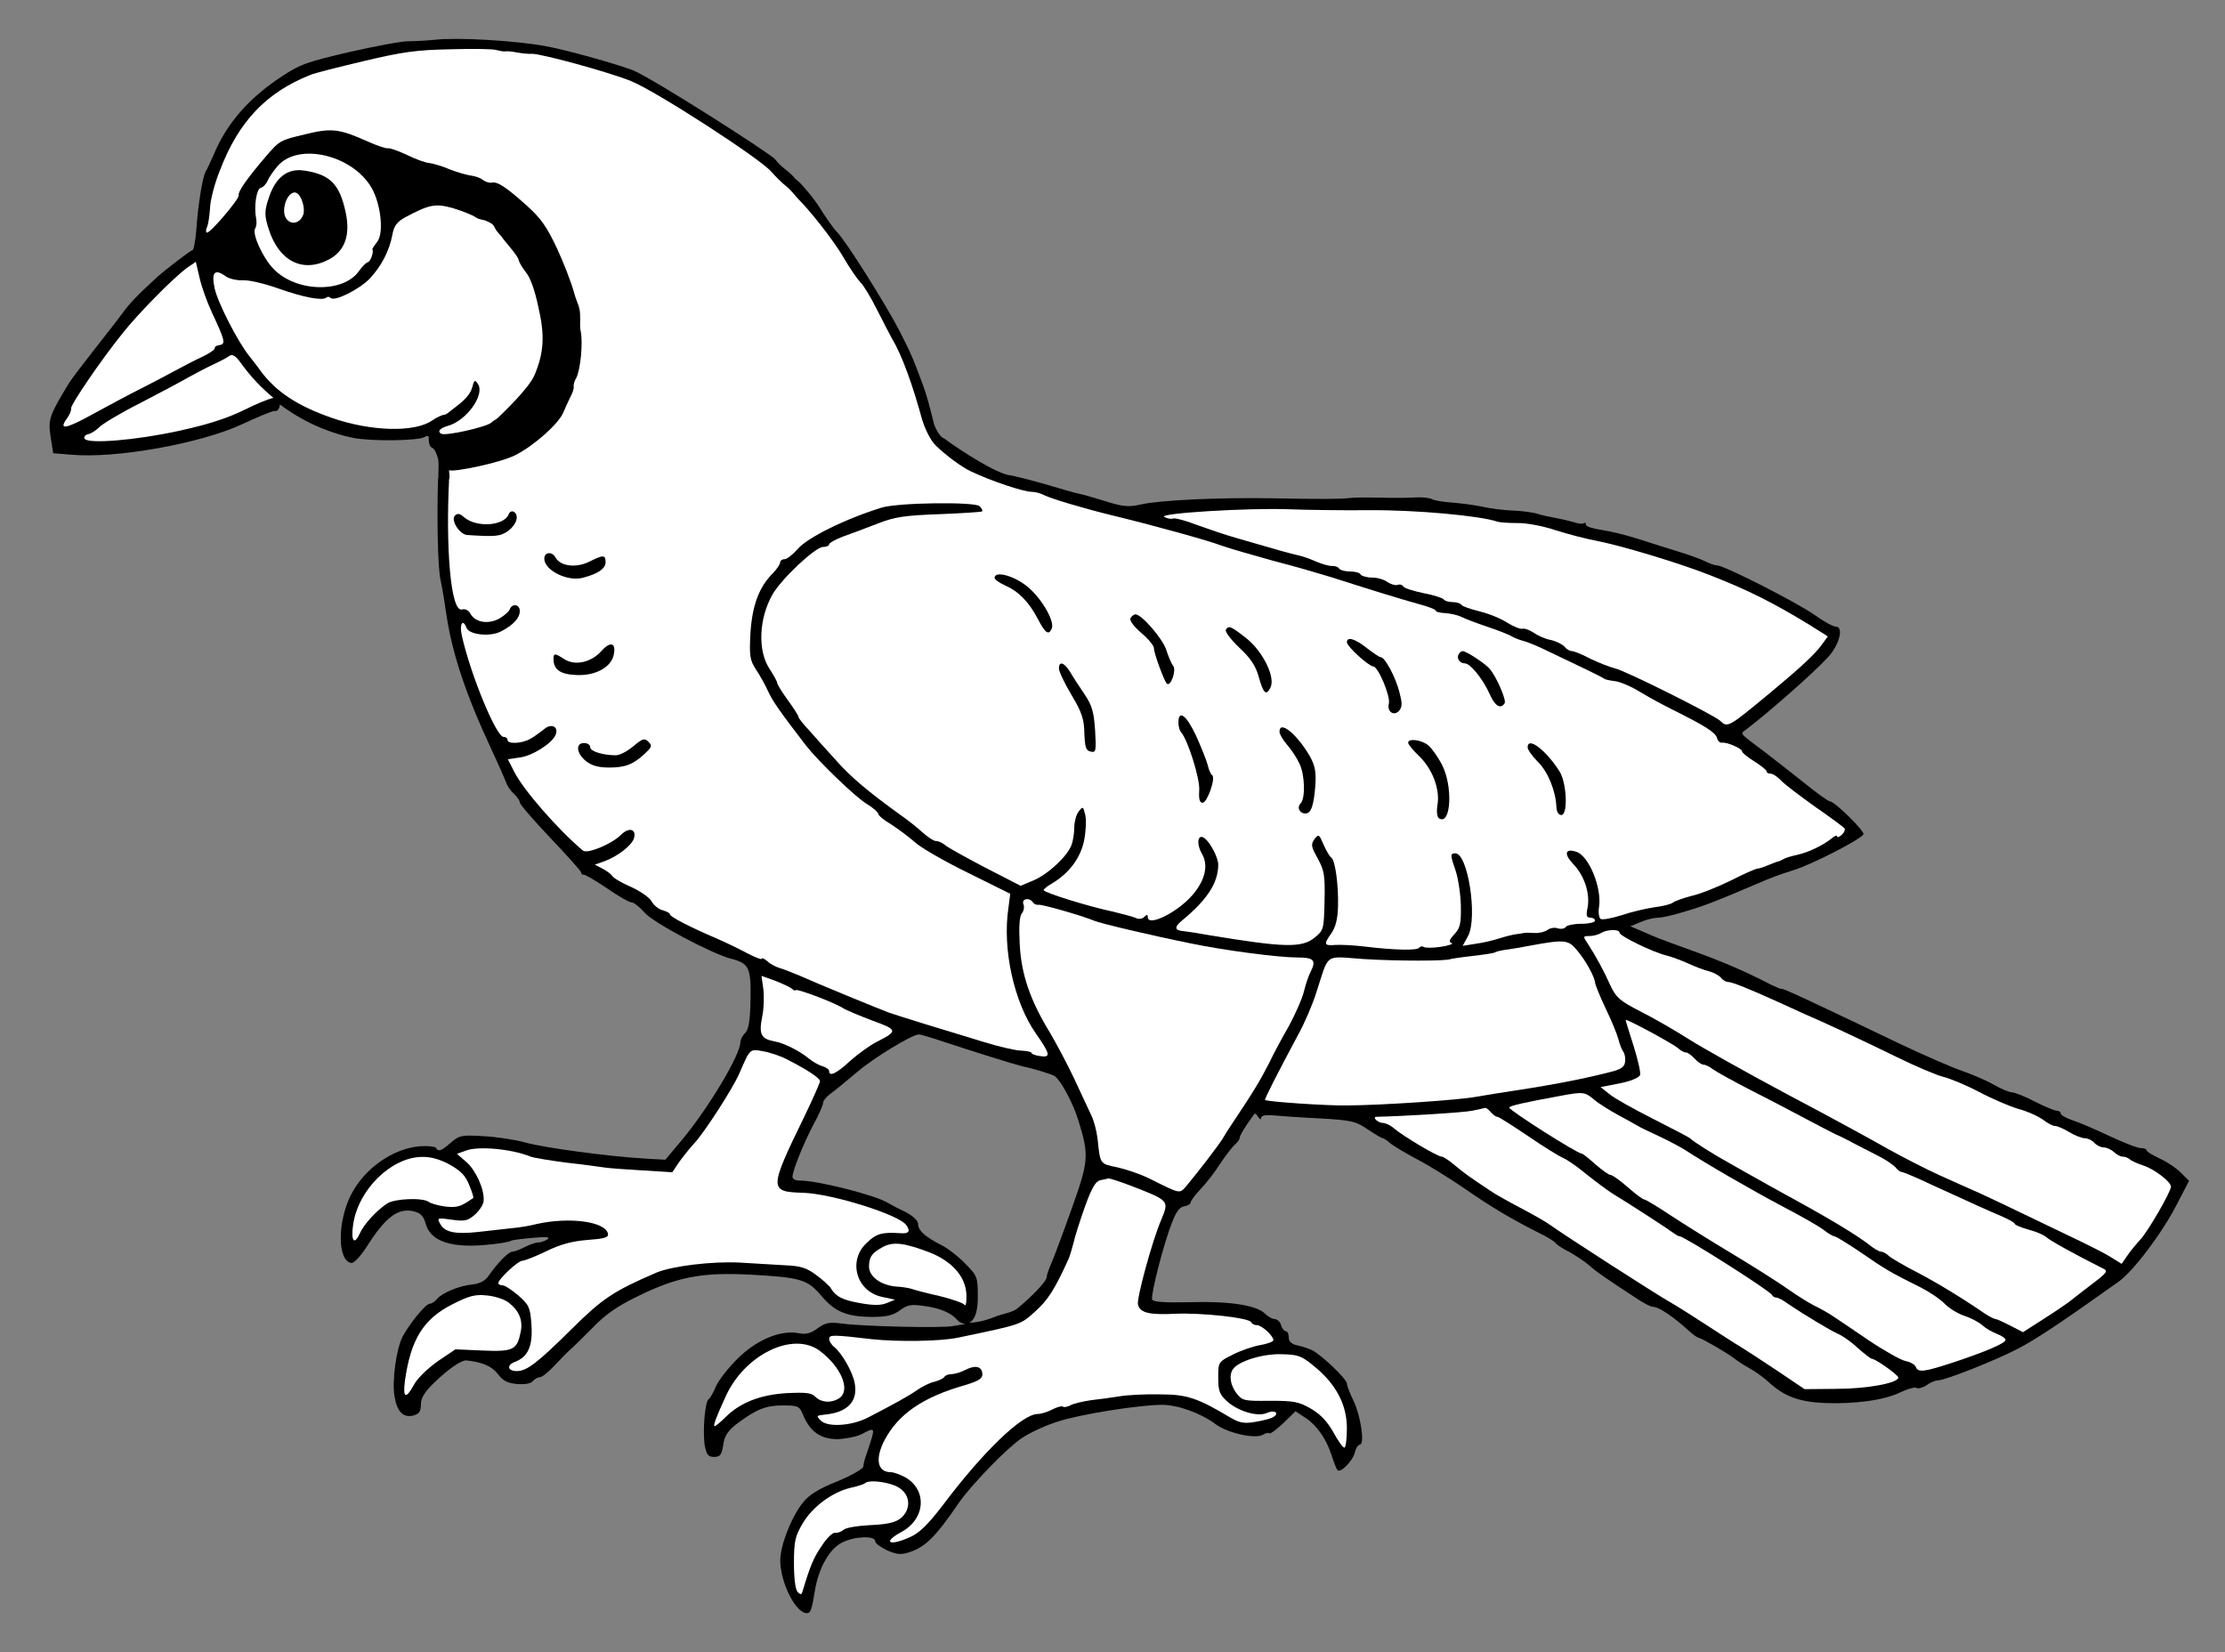 <?xml version="1.0" encoding="UTF-8" standalone="no"?>
<!DOCTYPE svg PUBLIC "-//W3C//DTD SVG 1.1//EN" "http://www.w3.org/Graphics/SVG/1.1/DTD/svg11.dtd">
<svg xmlns:xl="http://www.w3.org/1999/xlink" xmlns="http://www.w3.org/2000/svg" xmlns:dc="http://purl.org/dc/elements/1.1/" version="1.1" viewBox="33.75 99 297 220.5" width="297" height="220.5">
  <rect x="33.75" y="99" width="297" height="220.5" fill="#808080" stroke="none"/>
  <defs>
    <clipPath id="artboard_clip_path">
      <path d="M 33.75 99 L 330.75 99 L 330.75 311.148 L 313.875 319.5 L 33.75 319.5 Z"/>
    </clipPath>
  </defs>
  <g id="Bird_(3)" stroke="none" stroke-opacity="1" fill-opacity="1" stroke-dasharray="none" fill="none">
    <title>Bird (3)</title>
    <g id="Bird_(3)_Art" clip-path="url(#artboard_clip_path)">
      <title>Art</title>
      <g id="Group_219">
        <g id="Graphic_257">
          <path d="M 163.085 275.528 C 163.085 275.528 164.272 275.34 164.272 272.192 C 164.272 269.452 164.231 269.329 162.636 267.694 C 161.736 266.753 160.264 265.608 159.365 265.158 C 157.198 264.054 156.298 263.236 156.298 262.337 C 156.298 261.928 155.603 261.274 154.581 260.742 C 153.599 260.292 152.536 259.72 152.209 259.515 C 150.491 258.493 142.763 256.53 140.473 256.571 C 139.942 256.571 139.533 256.367 139.533 256.081 C 139.533 255.263 141.005 251.624 142.313 249.129 C 143.049 247.821 143.622 246.471 143.622 246.185 C 143.622 245.899 144.112 245.326 144.685 244.917 C 145.257 244.508 146.852 243.2 148.242 242.014 C 150.369 240.215 155.357 237.148 156.38 237.066 C 156.543 237.025 158.138 237.516 159.855 238.089 C 163.29 239.234 169.179 241.074 170.201 241.319 C 171.836 241.646 174.126 242.382 174.535 242.628 C 175.353 243.2 176.989 246.226 177.684 248.516 C 179.156 253.259 179.074 253.954 176.784 260.374 C 175.639 263.604 174.413 266.876 174.085 267.612 C 173.758 268.348 173.472 269.166 173.472 269.411 C 173.472 270.106 171.019 272.45 169.536 273.651 C 168.888 274.176 167.42 274.414 166.807 274.66 C 164.476 275.641 163.085 275.528 163.085 275.528 L 163.085 275.528 Z M 158.432 155.642 L 158.436 155.64 C 157.908 153.455 157.389 151.564 156.998 150.523 C 155.531 146.571 155.383 146.268 153.863 143.247 C 152.015 139.668 146.643 131.112 145.482 129.979 C 145.003 129.495 143.983 128.04 143.157 126.711 C 142.331 125.381 141.162 124.101 140.803 123.699 C 140.447 123.259 140.01 122.986 139.862 122.812 C 139.666 122.581 139.252 122.106 138.556 121.585 C 137.86 121.064 137.362 120.462 137.233 120.278 C 136.77 119.613 120.79 109.392 118.187 108.357 C 115.826 107.479 109.469 105.695 106.64 105.168 C 102.509 104.416 94.972 103.969 91.825 104.304 C 90.679 104.422 89.108 104.505 88.314 104.506 C 87.512 104.468 83.975 105.136 80.464 105.924 C 74.65 107.285 73.875 107.575 71.56 109.071 C 67.039 111.997 64.009 115.442 62.272 119.657 C 61.873 120.536 61.42 121.552 61.231 121.843 C 60.799 122.562 60.208 126.074 59.947 129.766 C 59.828 131.171 59.618 132.344 59.458 132.378 C 59.138 132.446 55.832 134.988 54.673 136.029 C 52.016 138.475 51.058 139.473 50.056 140.856 C 48.731 142.685 43.863 148.694 42.958 150.141 C 40.355 154.415 40.137 154.963 40.51 157.308 L 40.849 159.493 L 43.273 159.689 C 49.199 160.227 60.474 158.206 65.993 155.654 C 67.628 154.888 70.217 153.768 70.403 153.854 C 70.751 153.969 71.055 153.548 71.099 153.059 L 71.12 152.99 C 73.996 155.144 77.293 156.679 80.836 157.432 C 83.24 157.924 89.663 157.855 90.466 157.308 C 90.912 157.046 91.018 157.149 90.985 157.783 C 90.999 158.24 91.181 158.703 91.446 158.772 C 91.72 158.881 92.073 159.558 92.226 160.278 C 92.361 160.913 92.256 161.565 92.26 162.842 C 92.236 162.846 92.223 162.848 92.223 162.848 C 92.061 167.86 92.17 174.633 92.549 176.384 C 92.795 177.488 93.122 179.533 93.326 180.964 C 94.103 186.198 95.902 191.637 99.337 198.997 C 100.237 200.919 101.095 202.882 101.259 203.331 C 101.422 203.822 101.872 204.517 102.322 204.926 C 102.772 205.335 103.14 205.867 103.14 206.112 C 103.14 206.357 104.98 208.484 107.229 210.855 C 109.478 213.227 111.318 215.272 111.318 215.435 C 111.318 215.64 111.482 215.762 111.727 215.762 C 111.931 215.762 113.322 216.58 114.835 217.602 C 116.307 218.625 117.738 219.442 118.065 219.442 C 118.351 219.442 119.128 220.056 119.782 220.792 C 120.846 222.1 128.778 226.312 131.355 226.966 C 133.726 227.58 134.012 228.152 133.931 232.364 C 133.89 235.226 133.685 236.371 133.236 236.862 C 132.868 237.189 132.581 237.762 132.581 238.089 C 132.581 239.765 128.451 246.676 124.894 251.01 L 122.563 253.791 L 119.701 253.627 C 114.916 253.341 106.329 252.196 103.753 251.46 C 102.404 251.092 99.91 250.724 98.233 250.642 C 95.412 250.479 95.084 250.519 93.939 251.501 C 92.631 252.646 92.263 252.768 91.936 252.196 C 91.813 252.032 90.832 251.91 89.81 251.992 C 86.211 252.278 82.408 254.936 80.609 258.452 C 78.769 262.092 78.769 267.285 80.65 267.571 C 81.018 267.612 81.877 266.671 82.695 265.404 C 85.23 261.396 86.947 260.129 89.073 260.701 C 89.891 260.906 90.3 261.356 90.546 262.255 C 91.2 264.749 94.103 265.69 99.378 265.077 C 100.605 264.954 101.709 264.749 101.913 264.627 C 102.077 264.504 103.385 264.341 104.816 264.218 C 106.657 264.054 107.27 264.095 106.82 264.422 C 106.493 264.627 105.92 264.831 105.593 264.831 C 105.266 264.831 104.448 265.117 103.794 265.445 C 103.181 265.772 102.404 266.058 102.159 266.058 C 101.627 266.058 100.155 267.571 98.969 269.288 C 98.519 269.943 97.824 270.311 96.843 270.433 C 95.084 270.597 92.795 271.537 92.099 272.355 C 91.813 272.723 91.363 273.009 91.118 273.009 C 90.586 273.009 88.542 275.504 87.52 277.344 C 86.661 278.939 86.048 283.314 86.416 285.399 C 86.743 287.403 87.561 288.262 88.91 287.935 C 89.687 287.73 89.932 287.403 89.932 286.462 C 89.932 285.604 90.382 284.827 91.731 283.518 C 93.653 281.678 95.33 280.533 95.984 280.574 C 98.069 280.779 99.419 281.351 100.196 282.373 C 100.85 283.273 101.463 283.6 102.731 283.723 C 103.794 283.805 104.571 283.682 104.857 283.355 C 105.103 283.068 105.512 282.823 105.798 282.823 C 106.084 282.823 106.902 282.169 107.679 281.351 C 108.456 280.533 109.396 279.552 109.805 279.184 C 110.255 278.816 111.604 277.466 112.872 276.199 C 114.508 274.481 116.143 273.337 118.842 272.028 C 124.158 269.411 127.47 268.798 133.808 269.125 C 140.596 269.493 141.536 269.738 143.417 271.987 C 145.217 274.113 146.852 274.768 150.246 274.768 C 152.086 274.768 152.945 274.563 153.844 273.909 C 154.826 273.173 155.357 273.05 156.993 273.296 C 159.119 273.541 160.755 274.236 161.532 275.177 C 161.941 275.667 162.636 275.71 162.636 275.71 C 162.636 275.71 161.859 275.831 160.919 275.994 C 159.487 276.281 149.06 276.035 146.198 275.667 C 144.399 275.422 143.908 275.545 142.845 276.322 C 141.945 276.976 141.332 277.139 140.31 276.935 C 137.938 276.485 134.708 277.834 132.172 280.37 C 130.905 281.637 129.637 283.273 129.31 284.05 C 128.983 284.827 128.574 285.604 128.329 285.767 C 127.838 286.094 127.511 290.183 127.838 292.024 C 128.083 293.169 128.288 293.455 129.065 293.455 C 129.882 293.455 130.087 293.169 130.291 291.86 C 130.455 290.633 130.905 289.979 132.05 289.079 C 134.708 287.076 135.975 286.585 138.224 286.585 C 140.31 286.585 140.473 286.667 140.964 287.894 C 141.904 290.102 143.295 291.083 145.544 291.083 C 146.648 291.042 148.079 290.756 148.733 290.429 C 150.696 289.407 150.655 289.366 149.428 293.046 C 149.101 293.945 149.06 294.232 148.978 294.763 C 148.938 295.05 147.384 295.949 145.503 296.726 C 143.008 297.707 141.741 298.525 140.923 299.548 C 139.369 301.51 137.938 305.19 137.897 307.235 C 137.897 310.179 139.942 314.309 141.455 314.309 C 141.945 314.309 142.109 313.9 142.559 311.12 C 143.049 308.257 144.481 305.722 146.116 304.904 C 147.752 304.045 150.573 303.923 150.573 304.7 C 150.573 304.986 151.309 305.518 152.168 305.926 C 153.476 306.499 154.008 306.54 155.153 306.172 C 157.32 305.436 158.629 304.127 161.736 299.588 C 163.413 297.176 168.115 292.31 170.119 290.96 C 171.141 290.265 173.309 289.243 174.903 288.752 C 177.847 287.771 185.821 286.503 188.888 286.503 C 190.973 286.503 194.122 287.648 196.003 289.079 C 197.598 290.265 201.237 291.083 202.3 290.511 C 202.668 290.265 203.077 290.183 203.2 290.306 C 203.281 290.429 204.14 289.815 205.04 288.957 L 206.675 287.362 L 207.984 288.221 C 209.538 289.243 210.764 291.001 211.5 293.25 C 211.787 294.15 212.114 295.009 212.277 295.213 C 212.686 295.663 214.322 293.986 214.608 292.841 C 214.731 292.269 215.058 291.819 215.262 291.819 C 215.958 291.819 215.385 288.016 214.445 286.013 C 213.954 285.031 213.545 283.968 213.545 283.682 C 213.545 283.068 210.11 279.797 208.843 279.184 C 208.393 278.979 207.534 278.693 206.921 278.571 C 206.144 278.407 205.776 278.039 205.776 277.507 C 205.776 277.058 205.612 276.69 205.408 276.69 C 205.203 276.69 204.876 276.322 204.754 275.872 C 204.631 275.422 204.222 275.054 203.895 275.054 C 203.568 275.054 202.995 274.727 202.586 274.318 C 201.482 273.214 197.843 272.641 192.568 272.805 C 189.133 272.887 187.661 272.764 187.538 272.437 C 187.334 271.864 189.051 265.036 190.196 262.173 C 190.728 260.742 191.219 260.088 191.832 260.006 C 192.323 259.924 192.691 259.679 192.691 259.475 C 192.691 259.27 193.263 258.493 193.958 257.757 C 194.653 257.062 195.88 255.508 196.616 254.322 C 197.393 253.177 198.293 251.992 198.62 251.746 C 198.947 251.46 199.233 251.051 199.233 250.847 C 199.233 250.642 199.642 249.906 200.133 249.17 C 200.664 248.434 201.114 247.78 201.196 247.657 C 201.278 247.575 201.482 247.739 201.687 248.066 C 201.932 248.434 202.096 248.475 202.096 248.189 C 202.096 247.902 202.668 247.78 203.609 247.862 C 204.467 247.943 207.289 248.148 209.865 248.27 C 214.158 248.516 214.69 248.638 216.326 249.743 C 217.307 250.397 218.207 250.928 218.329 250.928 C 218.493 250.928 218.902 251.215 219.27 251.542 C 219.679 251.91 221.273 252.85 222.868 253.709 C 224.463 254.527 227.407 256.367 229.37 257.716 C 232.764 260.088 235.667 261.805 239.511 263.727 C 240.41 264.177 241.269 264.709 241.392 264.913 C 241.514 265.117 242.332 265.649 243.232 266.099 C 244.09 266.59 245.276 267.366 245.849 267.857 C 246.789 268.716 247.975 269.534 252.228 272.314 C 253.127 272.928 254.109 273.418 254.354 273.418 C 255.172 273.418 257.053 274.686 259.261 276.69 C 259.752 277.139 260.283 277.507 260.488 277.548 C 260.937 277.63 264.331 279.593 265.272 280.329 C 265.722 280.697 266.703 281.31 267.439 281.719 C 268.175 282.128 269.279 282.946 269.893 283.518 C 271.896 285.358 273.859 286.094 277.212 286.258 C 281.342 286.422 285.267 285.89 287.435 284.827 C 288.375 284.377 289.357 284.091 289.602 284.254 C 289.806 284.377 290.42 284.213 290.91 283.886 C 291.401 283.518 292.096 283.232 292.464 283.232 C 293.405 283.232 300.111 280.574 303.096 279.02 C 305.386 277.834 308.575 275.749 316.549 270.065 C 318.553 268.634 322.437 263.482 324.4 259.597 L 325.954 256.612 L 324.85 255.508 C 324.236 254.895 322.969 254.036 322.028 253.627 C 321.047 253.177 320.27 252.687 320.27 252.523 C 320.27 252.36 319.943 252.237 319.575 252.237 C 319.166 252.278 317.285 251.542 315.363 250.642 C 313.441 249.743 311.192 248.761 310.374 248.516 C 309.516 248.23 308.821 247.821 308.821 247.616 C 308.821 247.412 308.575 247.248 308.289 247.248 C 308.003 247.248 306.653 246.676 305.345 246.021 C 304.036 245.326 302.646 244.795 302.319 244.795 C 301.951 244.795 300.888 244.345 299.947 243.813 C 299.007 243.241 297.044 242.423 295.654 241.932 C 294.223 241.442 290.583 239.847 287.557 238.416 C 274.922 232.364 271.651 230.851 271.528 230.974 C 271.446 231.015 270.874 230.769 270.179 230.442 C 266.539 228.561 263.554 227.293 259.343 225.781 C 255.049 224.227 254.845 224.145 253.005 223.327 L 251.369 222.632 L 252.759 222.059 C 253.495 221.732 254.558 221.487 255.049 221.487 C 255.581 221.487 257.257 221.119 258.77 220.628 C 261.265 219.892 262.737 219.32 267.725 217.193 C 270.383 216.048 271.078 215.803 273.246 215.108 C 275.617 214.372 282.078 211.06 282.487 210.365 C 282.732 209.997 278.643 205.948 277.989 205.948 C 277.784 205.948 276.19 204.804 274.431 203.372 C 272.673 201.982 270.383 200.183 269.361 199.406 C 265.763 196.707 266.008 196.993 266.867 196.339 C 269.524 194.335 275.576 189.061 277.662 186.812 C 279.257 185.176 279.911 182.641 278.807 182.641 C 278.439 182.641 277.171 181.946 275.985 181.087 C 273.736 179.492 263.922 174.463 262.941 174.463 C 262.655 174.463 261.96 174.217 261.387 173.931 C 260.815 173.645 259.261 173.072 257.912 172.663 C 256.562 172.254 254.109 171.478 252.473 170.946 C 250.837 170.414 248.588 169.883 247.484 169.719 C 246.339 169.556 245.44 169.269 245.44 169.024 C 245.44 168.779 245.317 168.697 245.195 168.82 C 245.072 168.983 244.377 168.901 243.682 168.656 C 242.946 168.452 241.841 168.206 241.146 168.084 C 240.492 167.961 239.47 167.756 238.897 167.552 C 238.325 167.388 236.853 167.184 235.626 167.143 C 234.399 167.102 232.559 166.857 231.537 166.612 C 230.515 166.407 228.756 166.162 227.571 166.08 C 226.385 165.998 225.199 165.794 224.913 165.63 C 224.667 165.467 223.686 165.344 222.786 165.385 C 221.846 165.467 219.72 165.467 218.043 165.426 C 216.367 165.385 214.526 165.385 213.954 165.467 C 212.523 165.63 210.192 165.63 203.527 165.507 C 196.453 165.385 188.602 165.753 186.066 166.325 C 184.431 166.693 183.695 166.652 181.364 165.916 C 179.81 165.426 178.215 164.976 177.766 164.894 C 177.316 164.812 175.312 164.24 173.268 163.627 C 171.264 163.054 169.138 162.522 168.565 162.441 C 166.836 162.24 162.172 159.293 159.778 157.523 C 159.778 157.523 159.134 157.418 158.432 155.642 Z" fill="black"/>
        </g>
        <g id="Graphic_256">
          <path d="M 156.841 155.02 C 155.63 150.567 154.178 146.429 152.823 144.211 C 152.544 143.685 151.633 141.956 150.836 140.37 C 150.039 138.783 149.056 137.111 148.586 136.667 C 148.155 136.215 147.184 134.792 146.398 133.454 C 144.809 130.698 141.379 126.611 140.608 125.883 C 140.303 125.622 139.424 124.443 138.768 123.914 C 138.121 123.424 137.211 122.489 136.715 121.925 C 135.307 120.218 121.202 111.093 117.963 109.817 C 114.989 108.609 106.114 106.19 104.775 106.182 C 104.366 106.227 103.467 106.126 102.816 106.013 C 102.116 105.869 101.394 105.814 101.194 105.856 C 100.994 105.899 100.471 105.801 100.029 105.686 C 99.618 105.522 96.81 105.492 93.86 105.576 C 89.282 105.671 87.496 105.925 82.282 107.159 C 78.9 107.961 75.685 108.77 75.151 109.009 C 69.292 111.341 65.602 115.219 63.129 121.681 C 62.412 123.422 61.815 125.723 61.787 126.774 C 61.72 127.833 61.541 128.958 61.4 129.281 C 61.22 129.612 61.208 129.948 61.353 130.043 C 61.693 130.263 65.71 125.564 65.608 125.084 C 65.498 124.564 66.752 122.792 69.195 119.932 C 71.07 117.736 71.19 117.71 74.412 116.942 C 78.027 116.048 79.015 116.172 82.941 117.93 C 84.143 118.468 85.31 118.847 85.55 118.796 C 85.79 118.745 86.918 119.133 88.079 119.68 C 89.201 120.236 90.562 120.741 91.068 120.759 C 91.542 120.825 92.829 121.179 93.845 121.632 C 94.892 122.036 96.18 122.39 96.694 122.448 C 97.168 122.514 97.884 122.738 98.192 123.007 C 98.54 123.267 99.08 123.445 99.4 123.377 C 100.16 123.216 101.275 123.94 104.064 126.441 C 105.978 128.166 106.704 129.224 108.062 132.071 C 108.975 134.009 110.01 136.715 110.379 138.058 C 110.757 139.441 111.114 139.799 111.178 140.853 C 111.243 141.906 111.106 142.46 111.259 143.18 C 111.591 144.74 111.233 148.369 110.669 149.451 C 110.417 149.839 110.279 150.37 110.33 150.61 C 110.373 150.81 110.18 151.478 109.874 152.003 C 109.616 152.559 109.154 153.535 108.905 154.132 C 108.257 155.607 104.988 158.517 102.533 159.75 C 100.572 160.752 94.471 162.025 93.706 161.77 C 93.632 161.744 93.848 162.613 93.703 162.989 L 93.698 162.99 C 93.697 162.995 93.697 163 93.697 163.005 C 93.681 163.041 93.662 163.072 93.639 163.097 L 93.693 163.09 C 93.257 171.635 93.848 180.841 95.445 180.344 C 95.854 180.221 96.304 180.466 96.549 180.916 C 97.162 182.061 98.839 182.347 100.311 181.611 C 100.965 181.243 101.66 180.671 101.783 180.344 C 102.11 179.485 103.133 179.648 103.133 180.548 C 103.133 181.488 102.274 182.429 100.597 183.288 C 99.166 184.024 96.386 183.737 96.018 182.797 C 95.527 181.488 95.036 182.306 95.404 183.86 C 96.549 189.012 99.984 197.354 100.965 197.354 C 101.252 197.354 101.497 197.518 101.497 197.763 C 101.497 198.335 103.378 198.254 104.482 197.64 C 104.973 197.395 105.79 196.782 106.322 196.373 C 107.303 195.473 108.367 195.964 107.917 197.068 C 107.508 198.172 104.809 199.889 103.173 200.094 L 101.538 200.339 L 102.397 202.016 C 103.582 204.387 108.162 209.662 111.556 212.525 C 112.129 213.015 115.4 211.666 116.627 210.439 C 117.69 209.376 118.712 209.621 118.385 210.848 C 118.139 211.789 116.218 213.301 114.418 213.956 L 113.151 214.406 L 114.173 214.937 C 114.746 215.223 115.318 215.673 115.482 215.918 C 115.604 216.164 116.749 216.859 118.017 217.391 C 119.244 217.963 120.511 218.822 120.756 219.353 C 121.043 219.844 121.697 220.376 122.229 220.498 C 122.76 220.662 123.169 220.866 123.169 221.03 C 123.169 221.357 125.868 222.747 129.507 224.301 C 130.652 224.792 132.41 225.65 133.474 226.223 C 134.578 226.795 135.436 227.123 135.436 226.959 C 135.436 226.795 135.763 226.959 136.172 227.286 C 136.54 227.654 137.317 228.063 137.89 228.227 C 138.462 228.39 139.648 228.881 140.548 229.249 C 142.429 230.108 151.179 233.706 152.406 234.156 C 152.856 234.319 155.064 235.014 157.313 235.71 C 159.562 236.405 163.038 237.468 165.082 238.081 C 167.086 238.695 169.335 239.226 170.071 239.226 C 170.807 239.267 171.42 239.39 171.42 239.512 C 171.42 239.676 171.952 239.88 172.606 239.962 C 174.037 240.167 173.955 239.717 172.074 237.018 C 169.089 232.806 167.536 225.65 168.353 220.212 L 168.599 218.29 L 162.997 215.51 C 159.889 213.997 156.699 212.157 155.882 211.421 C 155.105 210.725 153.674 209.662 152.733 209.049 C 151.752 208.476 150.975 207.822 150.975 207.618 C 150.975 207.413 150.28 206.8 149.462 206.309 C 147.949 205.41 143.001 200.625 141.365 198.54 C 137.808 193.919 136.908 192.611 136.295 191.302 C 135.927 190.484 135.191 189.135 134.659 188.358 C 133.842 187.09 133.76 186.559 133.923 183.451 C 134.169 179.771 135.068 177.318 136.99 175.437 C 137.481 174.905 137.89 174.292 137.89 174.046 C 137.89 173.842 138.135 173.637 138.462 173.637 C 138.789 173.637 139.566 173.024 140.22 172.288 C 141.488 170.775 146.518 168.281 151.384 166.768 C 153.51 166.073 163.896 165.95 164.51 166.563 C 164.796 166.85 164.959 167.136 164.837 167.258 C 164.755 167.34 162.179 167.504 159.153 167.626 C 154.532 167.79 153.183 167.994 150.975 168.853 C 149.503 169.426 147.458 170.203 146.395 170.571 C 145.291 170.98 144.432 171.47 144.432 171.634 C 144.432 171.838 144.064 172.002 143.614 172.002 C 142.592 172.002 138.094 176.214 136.867 178.34 C 135.027 181.57 134.864 185.905 136.499 188.317 C 137.031 189.135 137.481 189.953 137.481 190.116 C 137.481 190.321 138.135 191.384 138.912 192.447 C 139.689 193.51 140.343 194.533 140.343 194.696 C 140.343 194.86 140.957 195.637 141.733 196.454 C 142.47 197.313 144.064 199.071 145.291 200.421 C 147.295 202.711 149.707 204.714 153.96 207.781 C 154.9 208.435 156.25 209.499 156.904 210.112 C 157.599 210.725 158.376 211.257 158.703 211.257 C 159.03 211.257 159.603 211.502 159.93 211.829 C 160.298 212.116 162.71 213.465 165.287 214.814 L 169.989 217.227 L 171.747 216.491 C 173.71 215.632 176.204 213.301 176.777 211.789 C 176.981 211.257 177.145 210.194 177.145 209.458 C 177.145 208.722 177.39 207.781 177.717 207.331 C 178.29 206.595 178.331 206.595 178.617 207.781 C 178.78 208.435 178.699 209.989 178.453 211.216 C 177.963 213.547 176.45 215.55 174.201 216.9 C 173.546 217.268 173.056 217.677 173.056 217.799 C 173.056 218.127 179.108 220.008 182.256 220.662 C 183.606 220.989 184.996 221.357 185.364 221.521 C 185.732 221.725 186.223 221.643 186.468 221.398 C 186.836 221.03 186.959 221.03 186.959 221.398 C 186.959 222.747 190.925 220.785 192.929 218.454 C 194.646 216.45 195.096 214.446 194.155 212.893 C 193.379 211.502 193.665 210.153 194.605 210.93 C 195.382 211.584 196.364 213.506 196.364 214.406 C 196.364 216.818 194.891 219.108 191.498 221.889 C 190.475 222.747 190.516 223.197 191.743 223.279 C 192.152 223.32 193.787 223.565 195.341 223.851 C 205.278 225.487 207.527 225.528 209.244 224.138 C 210.43 223.156 210.471 223.033 210.553 219.272 C 210.634 215.837 210.512 215.182 209.653 213.588 C 208.753 211.993 208.713 211.707 209.203 211.012 C 209.776 210.276 209.817 210.316 210.43 211.748 C 210.798 212.565 211.248 213.342 211.452 213.465 C 211.984 213.792 212.434 217.186 212.352 220.008 C 212.311 221.643 212.025 222.747 211.493 223.524 C 210.389 225.078 210.471 225.242 212.025 225.119 C 212.72 225.078 214.437 225.16 215.787 225.323 C 219.835 225.814 222.943 225.896 223.188 225.487 C 223.311 225.323 223.597 225.242 223.801 225.405 C 224.047 225.528 225.069 225.528 226.132 225.364 C 227.195 225.201 227.809 224.955 227.522 224.874 C 227.113 224.71 227.195 224.424 227.89 223.688 C 228.667 222.829 228.79 222.297 228.749 219.844 C 228.708 218.249 228.381 216.205 228.054 215.223 C 227.318 213.097 227.318 212.893 228.013 212.893 C 229.69 212.893 230.998 221.398 229.73 223.892 L 228.994 225.242 L 230.794 224.955 C 231.775 224.833 233.206 224.465 233.983 224.219 C 234.76 223.974 235.741 223.729 236.15 223.688 C 236.518 223.647 236.968 223.565 237.173 223.524 C 237.336 223.483 237.99 223.483 238.604 223.524 C 239.217 223.565 239.994 223.361 240.321 223.115 C 240.648 222.87 241.262 222.747 241.711 222.911 C 242.12 223.033 242.611 222.952 242.775 222.706 C 242.897 222.502 243.838 222.297 244.86 222.297 C 245.841 222.297 246.659 222.093 246.659 221.889 C 246.659 221.643 246.373 221.48 246.046 221.48 C 245.514 221.48 245.433 221.193 245.678 220.089 C 246.005 218.208 245.228 215.837 243.715 214.283 C 242.447 212.933 242.693 212.197 244.165 212.688 C 245.841 213.22 247.6 217.513 247.191 220.089 C 247.068 220.785 247.191 221.48 247.395 221.643 C 247.641 221.807 248.908 221.561 250.217 221.153 C 251.525 220.703 253.488 220.253 254.592 220.089 C 255.696 219.967 256.8 219.68 257.045 219.476 C 257.291 219.272 258.436 218.863 259.54 218.576 C 260.685 218.331 263.016 217.391 264.774 216.532 C 266.532 215.632 268.127 214.937 268.331 214.937 C 268.536 214.937 269.19 214.733 269.844 214.446 C 270.458 214.201 271.071 213.956 271.194 213.956 C 271.316 213.915 271.603 213.792 271.807 213.669 C 272.052 213.506 272.87 213.261 273.647 213.097 C 275.119 212.77 277.041 211.87 278.268 210.889 C 278.636 210.562 278.963 210.439 278.963 210.644 C 278.963 210.807 279.249 210.725 279.576 210.439 C 279.903 210.153 280.067 209.785 279.985 209.58 C 279.863 209.417 278.063 208.067 275.978 206.636 C 273.933 205.164 271.848 203.61 271.439 203.12 C 270.989 202.67 270.417 202.261 270.09 202.261 C 269.803 202.261 269.558 202.138 269.558 201.934 C 269.558 201.77 268.822 201.198 267.922 200.625 C 267.023 200.053 266.287 199.48 266.287 199.276 C 266.287 198.908 264.242 198.008 263.588 198.131 C 263.302 198.172 263.016 197.845 262.934 197.477 C 262.729 196.741 261.257 195.841 257.086 193.756 C 255.982 193.224 254.02 192.161 252.793 191.425 C 251.566 190.648 250.012 189.994 249.317 189.912 C 248.663 189.83 248.009 189.708 247.886 189.585 C 247.722 189.421 244.001 187.622 239.503 185.496 C 238.604 185.087 237.418 184.596 236.845 184.473 C 236.273 184.31 235.66 184.024 235.414 183.86 C 235.21 183.737 233.82 183.165 232.347 182.674 C 230.875 182.184 229.281 181.57 228.79 181.325 C 228.299 181.08 227.318 180.875 226.664 180.834 C 225.968 180.793 225.396 180.671 225.396 180.507 C 225.396 180.344 224.333 179.935 223.065 179.607 C 220.53 178.912 215.828 177.44 211.493 176.05 C 210.021 175.6 206.545 174.578 203.683 173.842 C 200.862 173.065 197.754 172.165 196.732 171.797 C 195.055 171.143 187.163 168.976 182.052 167.749 C 178.085 166.768 173.996 165.541 173.138 165.091 C 172.688 164.846 171.911 164.641 171.461 164.641 C 170.357 164.641 166.063 163.21 163.324 161.902 C 162.097 161.329 160.012 159.775 158.662 158.467 C 157.808 157.639 157.057 155.762 156.841 155.02 Z" fill="#FFFFFF"/>
        </g>
        <g id="Graphic_255">
          <path d="M 216.604 167.095 C 222.779 167.054 231.243 167.831 233.574 168.608 C 233.901 168.731 235.128 168.812 236.232 168.812 C 237.377 168.771 239.626 169.18 241.343 169.753 C 243.02 170.284 245.514 170.939 246.864 171.184 C 250.053 171.797 257.863 174.128 261.993 175.764 C 267.023 177.726 270.376 179.403 275.201 182.347 L 277.736 183.942 L 276.959 185.005 C 276.06 186.273 274.22 187.99 270.09 191.425 C 264.406 196.127 264.365 196.168 263.343 195.187 C 262.484 194.41 250.667 188.481 249.276 188.195 C 248.622 188.031 247.15 187.458 246.046 186.927 C 244.983 186.354 243.838 185.905 243.592 185.905 C 243.306 185.905 242.856 185.659 242.611 185.332 C 242.325 185.005 241.507 184.596 240.812 184.433 C 240.076 184.31 239.054 183.86 238.481 183.451 C 237.909 183.083 237.254 182.838 236.968 182.92 C 236.723 183.001 235.782 182.633 234.924 182.102 C 234.065 181.529 232.388 180.875 231.202 180.589 C 230.058 180.303 228.953 179.935 228.831 179.73 C 228.708 179.526 228.177 179.362 227.645 179.362 C 227.113 179.362 226.582 179.199 226.459 178.994 C 226.337 178.831 225.151 178.422 223.801 178.176 C 222.452 177.89 221.225 177.522 221.062 177.277 C 220.939 177.031 220.571 176.95 220.285 177.072 C 219.998 177.154 219.426 176.99 218.976 176.704 C 218.567 176.377 217.668 176.091 216.932 176.091 C 216.236 176.091 215.5 175.886 215.378 175.682 C 215.255 175.437 214.601 175.273 213.947 175.273 C 213.292 175.273 212.679 175.109 212.515 174.905 C 212.393 174.66 211.984 174.537 211.575 174.537 C 211.207 174.578 210.226 174.292 209.449 173.965 C 208.672 173.597 207.568 173.228 206.995 173.106 C 206.014 172.901 204.419 172.452 198.817 170.816 C 197.345 170.407 194.973 169.589 193.501 169.058 C 192.029 168.485 190.639 168.117 190.353 168.199 C 190.066 168.322 189.535 168.199 189.167 167.994 C 188.267 167.504 200.33 166.768 205.768 166.972 C 207.895 167.054 212.802 167.136 216.604 167.095 Z" fill="#FFFFFF"/>
        </g>
        <g id="Graphic_254">
          <path d="M 171.625 219.435 C 171.788 219.68 172.115 219.803 172.361 219.762 C 172.81 219.68 178.004 221.153 179.803 221.889 C 180.661 222.257 187.408 223.851 192.683 224.914 C 197.181 225.855 204.419 226.795 206.913 226.795 C 209.162 226.795 209.489 227.163 208.672 228.758 C 208.467 229.126 208.058 230.271 207.813 231.293 C 207.568 232.316 206.627 234.401 205.768 235.996 C 204.869 237.55 203.683 239.758 203.151 240.903 C 201.966 243.193 201.189 244.542 198.122 249.122 C 197.713 249.735 197.181 250.553 196.936 251.003 C 196.404 251.861 193.747 255.337 192.274 257.096 C 191.13 258.404 191.579 258.486 186.959 256.196 C 185.936 255.705 184.137 255.092 182.91 254.806 C 180.539 254.315 180.621 254.438 180.253 250.962 C 180.13 249.94 179.762 248.549 179.435 247.895 C 179.108 247.2 178.085 244.992 177.145 242.988 C 176.204 240.985 174.732 238.245 173.915 236.855 C 171.257 232.52 170.071 229.044 169.866 225.037 C 169.744 222.706 169.825 221.275 170.153 220.907 C 170.398 220.621 170.521 220.048 170.357 219.68 C 170.071 218.944 171.175 218.74 171.625 219.435 Z" fill="#FFFFFF"/>
        </g>
        <g id="Graphic_253">
          <path d="M 249.93 223.483 C 249.93 223.933 254.469 226.141 256.269 226.55 C 256.923 226.714 258.231 227.204 259.131 227.613 C 260.031 228.022 261.298 228.513 261.871 228.636 C 262.484 228.799 263.179 229.167 263.465 229.494 C 263.711 229.821 264.16 230.067 264.447 230.067 C 264.978 230.067 267.473 231.089 270.989 232.684 C 272.134 233.215 273.77 233.951 274.669 234.36 C 277.164 235.423 281.989 237.672 286.937 240.085 C 289.431 241.312 292.212 242.498 293.193 242.743 C 294.174 242.988 296.301 243.888 297.936 244.746 C 299.531 245.605 301.903 246.627 303.129 246.995 C 304.397 247.323 305.869 248.018 306.482 248.468 C 307.055 248.917 307.75 249.285 308.077 249.285 C 308.363 249.285 309.222 249.653 309.958 250.103 C 310.694 250.553 311.635 250.921 312.044 250.921 C 312.452 250.921 313.025 251.207 313.311 251.534 C 313.597 251.861 314.17 252.148 314.579 252.148 C 314.947 252.148 315.56 252.434 315.928 252.761 C 316.255 253.088 316.787 253.374 317.073 253.374 C 317.4 253.374 317.809 253.538 318.055 253.742 C 318.259 253.947 319.077 254.315 319.854 254.56 C 321.326 255.051 323.534 256.728 323.534 257.382 C 323.534 258.077 320.467 263.352 319.445 264.456 C 318.872 265.069 318.095 266.01 317.687 266.623 L 316.95 267.686 L 315.438 266.746 C 314.62 266.255 313.27 265.56 312.493 265.192 C 311.716 264.783 308.568 263.311 305.542 261.839 C 302.516 260.367 299.122 258.772 297.977 258.24 C 296.873 257.75 294.461 256.687 292.661 255.869 C 290.862 255.051 287.836 253.497 285.914 252.434 C 283.993 251.33 277.941 248.018 272.42 245.114 C 266.9 242.17 260.93 238.817 259.131 237.672 C 257.332 236.527 254.428 234.851 252.711 233.992 C 249.93 232.561 249.481 232.152 248.704 230.517 C 247.804 228.513 246.823 226.714 245.719 224.996 C 245.024 223.974 245.024 223.933 245.923 223.933 C 246.455 223.933 247.15 223.729 247.477 223.524 C 248.254 223.033 249.93 222.993 249.93 223.483 Z" fill="#FFFFFF"/>
        </g>
        <g id="Graphic_252">
          <path d="M 245.923 228.308 C 246.332 229.044 246.659 229.862 246.659 230.108 C 246.659 230.353 247.273 231.907 248.049 233.542 C 248.826 235.137 249.603 237.018 249.767 237.672 C 249.93 238.327 250.217 239.063 250.421 239.349 C 250.626 239.635 250.748 240.249 250.667 240.739 C 250.585 241.434 250.094 241.761 248.499 242.129 C 244.492 243.152 240.28 243.929 233.165 244.992 C 232.388 245.114 231.284 245.319 230.712 245.401 C 228.545 245.81 218.526 246.505 213.538 246.546 C 210.88 246.587 202.865 246.055 202.62 245.81 C 202.497 245.728 204.255 242.293 207.077 237.018 C 207.895 235.546 208.958 233.052 209.449 231.498 C 211.207 226.1 210.43 226.632 215.705 227 C 220.162 227.286 226.95 227.286 227.4 227 C 227.522 226.959 228.831 226.755 230.303 226.591 C 231.775 226.427 233.083 226.223 233.247 226.141 C 233.411 226.018 234.065 225.855 234.678 225.773 C 235.332 225.691 236.845 225.446 238.072 225.201 C 242.529 224.383 243.102 224.424 244.206 225.773 C 244.778 226.427 245.555 227.572 245.923 228.308 Z" fill="#FFFFFF"/>
        </g>
        <g id="Graphic_251">
          <path d="M 139.403 230.925 C 139.689 231.171 139.934 231.293 139.934 231.171 C 139.934 230.844 145.005 232.766 146.191 233.502 C 146.681 233.829 148.48 234.565 150.198 235.219 C 153.592 236.446 153.633 236.609 150.811 238.04 C 149.912 238.49 148.317 239.635 147.254 240.576 C 145.414 242.293 144.432 242.743 144.432 241.966 C 144.432 241.761 144.023 241.434 143.533 241.312 C 143.001 241.148 142.224 240.698 141.774 240.33 C 140.507 239.267 138.38 238.204 137.154 238 C 135.355 237.672 135.027 237.059 135.477 234.769 C 135.723 233.624 135.763 231.948 135.641 231.007 L 135.395 229.249 L 137.113 229.862 C 138.053 230.23 139.076 230.68 139.403 230.925 Z" fill="#FFFFFF"/>
        </g>
        <g id="Graphic_250">
          <path d="M 257.741 238.899 C 258.068 239.226 258.558 239.472 258.804 239.472 C 259.008 239.472 259.54 239.84 259.949 240.289 C 260.358 240.739 260.889 241.107 261.175 241.107 C 261.421 241.107 261.993 241.393 262.402 241.721 C 262.852 242.048 265.142 243.315 267.514 244.542 C 269.885 245.728 273.116 247.445 274.669 248.263 C 276.264 249.122 278.104 250.062 278.758 250.389 C 279.454 250.676 280.721 251.33 281.621 251.821 C 282.52 252.27 283.911 253.006 284.729 253.415 C 285.505 253.824 286.405 254.438 286.732 254.765 C 287.018 255.133 287.386 255.419 287.591 255.419 C 287.754 255.419 289.554 256.155 291.516 257.096 C 297.405 259.794 299.122 260.571 300.962 261.348 C 301.903 261.757 302.68 262.207 302.68 262.33 C 302.68 262.493 303.497 262.82 304.479 263.106 C 305.46 263.352 306.523 263.802 306.85 264.088 C 307.3 264.538 310.858 266.5 314.374 268.259 C 315.192 268.627 315.11 268.79 312.943 270.426 C 311.676 271.407 310.285 272.47 309.835 272.838 C 309.386 273.166 307.832 274.229 306.401 275.128 L 303.784 276.805 L 302.107 275.946 C 301.167 275.455 300.267 275.047 300.103 275.047 C 299.94 275.047 299.286 274.719 298.672 274.311 C 295.565 272.184 292.334 270.221 289.595 268.79 C 287.918 267.932 286.241 266.95 285.873 266.623 C 285.546 266.296 285.056 266.051 284.81 266.051 C 284.565 266.051 283.87 265.642 283.216 265.11 C 281.457 263.761 278.022 261.675 272.012 258.404 C 270.785 257.709 269.026 256.768 268.127 256.237 C 267.227 255.746 265.796 254.928 264.937 254.438 C 262.402 253.047 259.785 251.371 259.335 250.921 C 259.213 250.798 257.005 249.653 254.428 248.345 C 251.852 247.036 249.194 245.564 248.581 245.033 L 247.395 244.092 L 249.93 243.602 C 251.362 243.315 252.507 242.865 252.67 242.498 C 252.793 242.211 252.384 240.453 251.811 238.613 C 251.239 236.814 250.748 235.26 250.748 235.137 C 250.748 234.892 256.964 238.245 257.741 238.899 Z" fill="#FFFFFF"/>
        </g>
        <g id="Graphic_249">
          <path d="M 138.912 240.453 C 141.611 241.843 143.206 242.906 143.206 243.315 C 143.206 243.52 142.265 245.646 141.12 248.018 C 136.377 257.75 136.377 258.077 140.957 258.2 C 144.8 258.322 153.837 261.144 154.737 262.534 C 155.309 263.352 155.064 263.679 153.96 263.597 C 151.506 263.434 150.729 263.638 149.462 264.865 C 146.886 267.236 148.031 271.366 151.506 272.102 L 153.224 272.47 L 152.12 272.92 C 151.302 273.247 150.321 273.247 148.521 272.92 C 146.191 272.511 145.291 272.062 144.555 270.794 C 144.35 270.549 143.533 269.772 142.674 269.158 C 141.488 268.259 140.629 267.972 138.789 267.891 C 137.522 267.809 134.7 267.645 132.574 267.523 C 128.853 267.318 123.455 267.972 121.329 268.872 C 115.563 271.366 114.132 272.348 110.002 276.437 C 105.545 280.853 104.073 281.998 102.765 281.998 C 101.497 281.998 101.333 281.221 102.478 280.771 C 104.237 280.117 104.891 278.645 104.686 275.783 C 104.523 273.452 104.359 273.166 102.928 271.898 C 102.069 271.162 101.129 270.549 100.802 270.549 C 100.516 270.549 100.27 270.426 100.27 270.262 C 100.27 269.731 102.887 267.277 103.46 267.277 C 103.746 267.277 105.218 266.705 106.649 266.01 C 108.571 265.069 110.125 264.66 112.169 264.497 C 114.418 264.333 114.991 264.17 114.909 263.679 C 114.582 262.043 109.798 261.389 105.382 262.37 C 104.482 262.616 102.928 262.861 101.906 262.943 C 100.884 263.066 98.921 263.27 97.531 263.434 C 94.505 263.761 93.073 263.474 92.501 262.33 C 92.051 261.553 92.133 261.512 94.096 261.798 C 95.854 262.043 96.222 261.921 97.203 261.062 C 97.776 260.53 98.307 259.712 98.307 259.263 C 98.43 257.791 97.285 255.215 96.018 254.11 L 94.75 253.006 L 95.977 252.557 C 97.612 251.943 102.11 252.352 104.564 253.374 C 105.014 253.538 107.222 253.906 109.471 254.192 C 111.72 254.438 114.01 254.765 114.582 254.846 C 115.154 254.928 117.363 255.092 119.53 255.215 L 123.496 255.46 L 124.396 254.11 C 124.927 253.374 125.868 252.189 126.481 251.534 C 127.831 250.062 131.552 244.297 132.41 242.334 C 133.882 238.94 133.801 238.981 135.6 239.308 C 136.54 239.472 138.012 239.962 138.912 240.453 Z" fill="#FFFFFF"/>
        </g>
        <g id="Graphic_248">
          <path d="M 246.537 245.769 C 247.15 246.3 248.622 247.2 249.726 247.813 C 250.871 248.427 252.057 249.081 252.384 249.285 C 252.711 249.49 254.02 250.103 255.246 250.676 C 256.473 251.248 257.986 252.066 258.599 252.434 C 261.462 254.315 267.636 257.872 271.643 259.999 C 274.097 261.266 276.591 262.698 277.164 263.147 C 277.777 263.638 278.431 264.006 278.595 264.006 C 278.799 264.006 280.394 264.987 282.152 266.173 C 285.26 268.34 286.241 268.913 290.208 270.876 C 291.312 271.448 292.743 272.389 293.356 273.043 C 293.97 273.656 295.197 274.392 296.014 274.638 C 296.873 274.924 297.936 275.496 298.386 275.905 C 298.836 276.314 299.695 276.805 300.349 277.05 C 300.962 277.296 301.453 277.623 301.453 277.827 C 301.453 278.277 298.959 279.34 294.583 280.812 C 290.576 282.121 289.758 282.243 289.472 281.426 C 289.349 281.139 288.736 280.771 288.082 280.649 C 287.468 280.526 285.219 279.258 283.093 277.827 C 281.007 276.396 278.799 274.924 278.186 274.515 C 277.614 274.147 276.591 273.575 275.896 273.247 C 275.242 272.92 273.647 271.939 272.38 271.039 C 271.112 270.14 267.759 268.013 264.897 266.296 C 262.034 264.579 258.313 262.248 256.637 261.144 C 254.919 259.999 253.406 259.099 253.243 259.099 C 253.038 259.099 252.057 258.363 251.035 257.464 C 250.012 256.564 248.99 255.828 248.745 255.828 C 248.499 255.828 247.6 255.174 246.7 254.397 C 245.841 253.62 245.024 252.966 244.86 252.966 C 244.288 252.966 235.21 247.2 235.21 246.832 C 235.21 246.587 237.295 246.137 241.957 245.278 C 245.064 244.706 245.269 244.706 246.537 245.769 Z" fill="#FFFFFF"/>
        </g>
        <g id="Graphic_247">
          <path d="M 232.756 247.445 C 233.043 247.772 233.411 248.059 233.615 248.059 C 233.82 248.059 235.66 249.244 237.786 250.676 C 239.871 252.107 241.957 253.374 242.366 253.538 C 242.815 253.702 244.206 254.642 245.433 255.664 C 246.659 256.646 248.213 257.791 248.826 258.2 C 251.771 259.999 256.718 263.229 257.168 263.597 C 257.454 263.802 257.781 264.006 257.945 264.006 C 258.558 264.006 270.09 271.325 270.294 271.857 C 270.376 272.021 270.621 272.184 270.826 272.184 C 271.071 272.184 271.725 272.511 272.339 272.961 C 274.547 274.474 277.982 276.519 279.045 277.009 C 279.658 277.255 280.885 278.113 281.743 278.931 C 282.643 279.708 283.461 280.362 283.624 280.362 C 284.115 280.362 287.141 282.53 287.141 282.857 C 287.141 283.593 282.97 284.37 278.881 284.37 L 274.628 284.411 L 270.989 281.957 C 268.945 280.608 266.777 279.177 266.164 278.808 C 265.51 278.44 263.588 277.173 261.871 276.069 C 260.112 274.924 257.822 273.452 256.677 272.798 C 254.796 271.734 242.897 264.088 240.485 262.37 C 239.912 261.962 238.154 260.98 236.6 260.162 C 235.046 259.344 233.288 258.363 232.715 257.954 C 229.935 256.114 229.199 255.583 227.931 254.519 C 227.195 253.906 226.418 253.374 226.173 253.374 C 225.641 253.374 221.021 250.635 219.835 249.613 C 219.385 249.204 218.69 248.876 218.322 248.876 C 217.668 248.876 216.85 248.059 217.504 248.059 C 221.225 247.977 229.24 247.486 230.303 247.241 C 231.08 247.077 231.857 246.914 231.979 246.873 C 232.143 246.832 232.47 247.118 232.756 247.445 Z" fill="#FFFFFF"/>
        </g>
        <g id="Graphic_246">
          <path d="M 93.769 254.438 C 95.241 255.255 95.895 255.91 96.386 257.177 C 96.754 258.077 96.999 258.813 96.917 258.895 C 95.241 260.081 94.75 260.203 93.196 260.04 C 92.256 259.917 91.274 259.631 90.988 259.426 C 90.211 258.813 86.408 258.976 85.427 259.631 C 83.955 260.612 82.36 262.37 81.788 263.597 C 81.052 265.274 80.561 264.66 80.888 262.452 C 81.542 257.832 85.918 253.497 90.007 253.415 C 91.192 253.374 92.419 253.702 93.769 254.438 Z" fill="#FFFFFF"/>
        </g>
        <g id="Graphic_245">
          <path d="M 184.587 257.218 C 189.862 259.263 189.821 259.222 188.758 261.798 C 187.531 264.66 185.446 272.348 185.65 273.125 C 185.936 274.229 187.122 274.515 190.598 274.351 C 194.115 274.188 200.575 274.883 200.78 275.496 C 200.862 275.701 201.189 275.864 201.516 275.864 C 202.17 275.864 203.724 277.296 203.724 277.868 C 203.724 278.072 202.947 278.359 202.006 278.522 C 201.025 278.686 199.389 279.258 198.326 279.79 C 196.364 280.771 196.364 280.812 196.364 282.857 C 196.364 284.615 196.527 285.106 197.508 286.005 C 198.981 287.355 201.598 288.132 202.824 287.6 C 203.887 287.109 204.583 287.6 203.724 288.132 C 203.397 288.336 202.293 288.622 201.27 288.786 C 199.839 289.031 199.185 288.909 197.999 288.213 C 193.624 285.596 192.193 285.106 188.594 285.106 C 186.672 285.065 184.301 285.187 183.279 285.351 C 182.256 285.515 180.539 285.76 179.394 285.883 C 178.29 286.046 177.022 286.332 176.613 286.578 C 176.204 286.782 175.755 286.864 175.632 286.741 C 175.509 286.619 174.896 286.782 174.242 287.109 C 173.628 287.436 172.729 287.723 172.279 287.723 C 170.193 287.723 165 292.711 159.562 299.949 C 157.681 302.402 156.495 303.588 155.309 304.12 C 152.447 305.428 151.465 304.897 154.082 303.466 C 157.272 301.748 157.558 297.904 154.614 296.187 C 153.919 295.819 153.06 295.492 152.651 295.492 C 150.852 295.492 150.525 293.693 151.833 291.198 C 153.674 287.723 156.945 285.474 162.547 283.879 C 164.305 283.347 164.878 283.02 164.878 282.448 C 164.878 281.385 163.978 281.139 162.629 281.834 C 162.015 282.162 161.157 282.407 160.748 282.407 C 160.339 282.407 159.93 282.57 159.807 282.775 C 159.685 282.979 159.071 283.266 158.458 283.429 C 157.844 283.552 156.822 284.083 156.168 284.533 C 155.064 285.31 153.224 286.332 149.584 288.213 C 147.417 289.317 144.269 289.522 143.328 288.622 C 142.674 287.968 142.715 287.927 143.86 287.805 C 146.927 287.518 148.317 286.005 147.826 283.552 C 147.54 282.08 146.15 279.626 145.087 278.768 C 144.718 278.481 144.432 277.991 144.432 277.704 C 144.432 277.132 144.923 277.132 150.157 277.745 C 153.633 278.113 159.276 278.032 161.606 277.541 C 170.234 275.742 169.948 275.824 171.952 274.024 C 173.628 272.511 174.528 271.121 176.368 267.073 C 176.572 266.623 176.859 265.601 177.063 264.824 C 177.227 264.047 177.922 261.88 178.576 260.04 C 179.476 257.545 180.007 256.646 180.621 256.523 C 181.07 256.441 181.561 256.319 181.725 256.278 C 181.888 256.278 183.197 256.687 184.587 257.218 Z" fill="#FFFFFF"/>
        </g>
        <g id="Graphic_244">
          <path d="M 157.763 266.132 C 160.829 267.318 162.67 269.404 162.751 271.816 C 162.792 272.798 162.67 273.411 162.506 273.166 C 162.342 272.92 160.829 272.389 159.153 271.98 C 157.476 271.612 155.8 271.162 155.473 271.039 C 155.146 270.917 154.164 270.753 153.306 270.712 C 151.302 270.508 149.789 269.404 149.748 268.095 C 149.748 266.746 150.116 266.255 151.588 265.437 C 152.978 264.701 154.41 264.865 157.763 266.132 Z" fill="#FFFFFF"/>
        </g>
        <g id="Graphic_243">
          <path d="M 101.62 272.838 C 103.01 273.902 103.582 275.169 103.255 276.764 C 102.765 279.177 102.274 279.422 98.226 279.258 L 94.545 279.095 L 92.174 280.69 C 90.865 281.63 89.475 282.938 89.025 283.797 C 87.921 285.801 87.512 285.637 87.799 283.307 C 88.575 277.786 90.252 275.047 94.137 273.084 C 96.304 271.98 97.162 271.734 98.675 271.898 C 99.698 271.98 101.047 272.389 101.62 272.838 Z" fill="#FFFFFF"/>
        </g>
        <g id="Graphic_242">
          <path d="M 143.124 279.258 C 145.986 281.385 147.295 284.451 145.863 285.555 C 144.841 286.292 143.41 286.251 142.592 285.433 C 142.101 284.901 141.325 284.819 138.789 284.942 C 135.232 285.147 132.533 286.21 130.57 288.173 C 129.916 288.827 129.262 289.358 129.139 289.358 C 128.894 289.358 129.384 288.05 130.611 285.392 C 133.146 279.79 139.566 276.682 143.124 279.258 Z" fill="#FFFFFF"/>
        </g>
        <g id="Graphic_241">
          <path d="M 209.203 281.385 C 212.107 283.756 213.538 286.496 213.538 289.645 C 213.538 291.076 213.374 292.221 213.211 292.221 C 213.006 292.221 212.352 291.321 211.738 290.176 C 210.962 288.786 210.062 287.805 208.753 287.028 C 207.118 286.087 206.504 285.964 203.274 285.964 C 199.839 286.005 199.594 285.964 198.817 284.983 C 197.999 283.92 197.754 282.57 198.326 281.753 C 199.021 280.69 202.293 279.667 204.787 279.749 C 207.036 279.79 207.486 279.953 209.203 281.385 Z" fill="#FFFFFF"/>
        </g>
        <g id="Graphic_240">
          <path d="M 153.224 297.291 C 154.778 297.945 155.391 299.417 154.696 300.767 C 154.001 302.034 152.897 302.443 149.789 302.566 C 148.235 302.648 146.681 302.893 146.354 303.179 C 146.027 303.466 145.495 303.629 145.209 303.588 C 144.923 303.507 144.105 304.283 143.451 305.306 C 142.347 306.9 141.897 308.005 140.875 311.398 C 140.752 311.848 140.629 311.889 140.22 311.48 C 139.934 311.194 139.73 309.722 139.73 307.637 C 139.73 304.692 139.893 304.038 140.875 302.362 C 142.183 300.113 144.841 298.15 147.295 297.577 C 148.235 297.373 149.094 297.087 149.216 296.964 C 149.666 296.514 151.793 296.719 153.224 297.291 Z" fill="#FFFFFF"/>
        </g>
        <g id="Graphic_239">
          <path d="M 101.66 167.626 C 101.047 169.221 97.285 169.467 95.65 167.994 C 95.118 167.545 94.832 167.463 94.464 167.831 C 93.891 168.403 95.077 170.325 96.099 170.407 C 99.902 170.652 100.516 170.612 101.62 169.835 C 102.724 168.976 103.092 167.749 102.315 167.299 C 102.069 167.177 101.783 167.299 101.66 167.626 Z" fill="black"/>
        </g>
        <g id="Graphic_238">
          <path d="M 106.404 173.556 C 106.404 175.15 109.593 176.704 111.638 176.091 C 113.641 175.559 114.582 174.864 114.582 174.046 C 114.582 173.024 114.296 173.024 112.333 174.005 C 110.616 174.823 108.571 174.578 107.917 173.433 C 107.467 172.574 106.404 172.656 106.404 173.556 Z" fill="black"/>
        </g>
        <g id="Graphic_237">
          <path d="M 166.513 176.132 C 166.513 176.336 167.127 176.786 167.863 177.113 C 169.662 177.89 171.052 179.28 172.238 181.529 C 173.301 183.574 173.751 183.86 174.16 182.838 C 174.528 181.775 172.565 178.503 170.602 177.072 C 168.844 175.764 166.513 175.191 166.513 176.132 Z" fill="black"/>
        </g>
        <g id="Graphic_236">
          <path d="M 184.669 181.488 C 184.464 181.775 185.037 182.552 186.059 183.451 C 187 184.228 187.776 185.169 187.776 185.496 C 187.776 186.191 189.126 189.83 189.494 190.239 C 190.025 190.73 190.802 188.44 190.353 187.867 C 190.107 187.581 189.698 186.6 189.412 185.7 C 188.921 184.228 186.141 180.998 185.323 180.998 C 185.119 180.998 184.832 181.202 184.669 181.488 Z" fill="black"/>
        </g>
        <g id="Graphic_235">
          <path d="M 197.386 183.042 C 197.222 183.288 198.04 184.351 199.144 185.414 C 200.616 186.763 201.352 187.867 201.72 189.176 C 202.375 191.548 202.743 191.916 203.315 190.812 C 204.051 189.462 202.375 186.027 200.166 184.228 C 198.081 182.593 197.754 182.429 197.386 183.042 Z" fill="black"/>
        </g>
        <g id="Graphic_234">
          <path d="M 213.538 184.719 C 213.538 185.291 216.441 187.908 217.054 187.949 C 217.709 187.949 219.385 191.956 219.14 192.897 C 218.853 194.001 219.835 194.655 220.53 193.837 C 220.939 193.306 220.939 192.856 220.53 191.302 C 219.998 189.299 218.608 186.722 218.077 186.722 C 217.872 186.722 217.054 186.15 216.196 185.496 C 214.601 184.228 213.538 183.942 213.538 184.719 Z" fill="black"/>
        </g>
        <g id="Graphic_233">
          <path d="M 114.05 185.864 C 112.701 187.418 110.493 187.908 109.062 186.968 C 107.794 186.15 107.631 186.15 107.631 187.009 C 107.671 188.399 108.571 189.012 110.697 189.094 C 113.151 189.217 115.236 188.113 115.645 186.518 C 116.054 184.801 115.277 184.514 114.05 185.864 Z" fill="black"/>
        </g>
        <g id="Graphic_232">
          <path d="M 228.463 186.314 C 228.136 186.845 228.585 187.54 229.281 187.54 C 230.017 187.54 231.693 189.626 232.593 191.629 C 233.288 193.224 234.065 193.715 234.596 192.856 C 234.842 192.447 233.574 189.462 232.634 188.317 C 232.102 187.622 229.485 185.905 228.994 185.905 C 228.831 185.905 228.585 186.068 228.463 186.314 Z" fill="black"/>
        </g>
        <g id="Graphic_231">
          <path d="M 175.1 188.235 C 175.1 188.603 175.836 190.198 176.777 191.752 C 178.167 194.083 178.453 194.982 178.494 196.863 C 178.576 198.785 178.699 199.194 179.353 199.317 C 180.048 199.48 180.089 199.235 179.925 196.454 C 179.762 194.001 179.517 193.142 178.494 191.629 C 177.799 190.607 176.94 189.299 176.572 188.644 C 175.795 187.418 175.1 187.172 175.1 188.235 Z" fill="black"/>
        </g>
        <g id="Graphic_230">
          <path d="M 191.048 195.432 C 191.048 195.964 191.211 196.536 191.416 196.741 C 192.315 197.804 193.91 202.833 193.828 204.428 C 193.747 205.655 193.869 206.146 194.278 206.146 C 194.891 206.146 196.077 202.793 195.546 202.465 C 195.382 202.343 195.096 201.77 194.973 201.157 C 194.81 200.503 194.115 198.785 193.419 197.231 C 192.152 194.492 191.048 193.633 191.048 195.432 Z" fill="black"/>
        </g>
        <g id="Graphic_229">
          <path d="M 204.542 196.659 C 204.542 196.986 204.992 197.763 205.564 198.417 C 206.136 199.071 206.872 200.176 207.2 200.912 C 207.936 202.384 208.017 205.573 207.363 206.227 C 206.832 206.759 207.2 207.577 208.017 207.577 C 208.753 207.577 209.121 206.514 209.326 203.815 C 209.449 202.016 209.285 201.198 208.59 199.93 C 206.872 196.986 204.542 195.064 204.542 196.659 Z" fill="black"/>
        </g>
        <g id="Graphic_228">
          <path d="M 118.262 198.622 C 117.485 199.276 116.463 199.808 115.972 199.808 C 114.214 199.808 112.537 199.276 112.537 198.744 C 112.537 198.417 112.169 198.172 111.72 198.172 C 110.534 198.172 110.697 199.562 111.965 200.584 C 112.742 201.198 113.641 201.443 115.073 201.443 C 117.24 201.443 118.262 201.034 119.857 199.562 C 120.756 198.703 120.838 198.54 120.307 198.008 C 119.775 197.477 119.53 197.559 118.262 198.622 Z" fill="black"/>
        </g>
        <g id="Graphic_227">
          <path d="M 221.716 198.131 C 221.716 198.335 222.329 199.112 223.106 199.848 C 224.905 201.525 225.968 204.265 225.641 206.35 C 225.478 207.331 225.56 208.027 225.846 208.231 C 227.441 209.212 227.727 203.937 226.214 201.034 C 225.682 200.012 224.864 198.867 224.415 198.499 C 223.515 197.722 221.716 197.518 221.716 198.131 Z" fill="black"/>
        </g>
        <g id="Graphic_226">
          <path d="M 237.663 198.744 C 237.663 199.071 238.277 199.93 239.054 200.707 C 240.403 202.056 241.425 204.592 241.507 206.759 C 241.548 207.372 241.793 207.781 242.161 207.781 C 243.061 207.781 242.897 203.61 241.957 202.016 C 240.158 199.153 237.663 197.231 237.663 198.744 Z" fill="black"/>
        </g>
        <g id="Graphic_225">
          <path d="M 71.184 152.847 C 71.185 152.846 71.185 152.844 71.185 152.843 L 71.185 152.843 C 71.186 152.843 71.187 152.844 71.188 152.845 Z M 70.25 152.107 C 69.425 152.291 68.026 152.891 66.263 153.752 C 63.911 154.879 61.682 155.604 57.691 156.494 C 51.94 157.758 45.49 158.293 45.04 157.552 C 44.9 157.289 45.138 157.03 45.538 156.945 C 45.938 156.86 46.598 156.427 47.01 156.005 C 47.422 155.583 49.866 154.102 52.473 152.795 C 55.032 151.457 57.964 149.914 58.968 149.325 C 59.94 148.784 61.446 148.004 62.283 147.617 C 63.121 147.23 64.061 146.737 64.347 146.509 C 64.785 146.207 65.221 146.49 65.939 147.508 C 67.182 149.229 68.635 150.771 70.25 152.107 Z" fill="#FFFFFF"/>
        </g>
        <g id="Graphic_224">
          <path d="M 54.596 138.537 C 53.012 140.128 50.977 142.358 50.093 143.507 C 47.28 146.99 43.134 153.054 43.236 153.534 C 43.287 153.774 43.038 154.371 42.683 154.864 C 41.515 156.45 42.523 156.278 46.188 154.245 C 48.212 153.146 51.025 151.628 52.5 150.897 C 53.934 150.173 56.078 149.049 57.202 148.434 C 58.325 147.819 59.983 146.965 60.86 146.569 C 61.769 146.125 62.461 145.644 62.419 145.444 C 62.385 145.284 62.679 145.096 63.048 145.059 C 63.896 144.921 63.803 144.481 62.041 140.717 C 61.349 139.233 60.61 137.133 60.364 135.973 L 59.89 133.942 L 58.649 134.791 C 57.997 135.264 56.141 136.954 54.596 138.537 Z" fill="#FFFFFF"/>
        </g>
        <g id="Graphic_223">
          <path d="M 70.804 121.171 C 70.266 121.787 69.659 122.668 69.464 123.128 C 69.269 123.587 68.857 124.009 68.537 124.077 C 67.977 124.196 67.622 126.655 67.945 128.175 C 68.047 128.654 67.966 129.257 67.809 129.499 C 67.368 130.178 68.802 133.385 70.247 134.875 C 73.261 138.039 79.598 138.155 81.679 135.163 C 82.097 134.572 82.612 134.045 82.852 133.994 C 83.212 133.917 83.685 132.604 83.449 132.278 C 83.432 132.198 83.715 131.762 84.079 131.308 C 85.012 130.19 84.612 126.346 83.391 124.139 C 80.851 119.662 73.548 117.954 70.804 121.171 Z" fill="#FFFFFF"/>
        </g>
        <g id="Graphic_222">
          <path d="M 87.848 127.999 C 86.725 128.614 86.338 129.156 86.128 130.329 C 85.713 132.508 84.67 134.485 83.143 136.148 C 81.741 137.616 78.416 139.284 77.889 138.769 C 77.726 138.595 77.47 138.566 77.295 138.728 C 76.803 139.167 74.279 138.701 70.888 137.498 C 69.124 136.87 67.009 136.358 66.184 136.408 C 65.398 136.45 64.345 136.214 63.9 135.89 C 62.419 134.825 61.936 135.304 62.395 137.464 C 62.803 139.384 65.513 144.661 67.044 146.551 C 67.443 147.051 68.127 147.909 68.551 148.53 C 70.597 151.272 73.427 153.179 78.074 154.783 C 83.309 156.597 89.109 156.743 91.439 155.119 C 92.02 154.703 92.785 154.373 93.034 154.362 C 93.322 154.343 93.68 154.017 94.003 153.755 C 94.766 153.128 96.368 152.149 96.776 150.724 C 97.051 149.662 97.131 149.645 97.556 150.266 C 98.487 151.698 96.043 155.144 93.517 155.848 C 92.454 156.158 92.122 156.563 92.607 156.878 C 93.189 157.255 98.743 155.969 99.316 155.414 C 99.58 155.158 100.027 154.952 100.222 154.761 C 100.945 154.051 104.364 150.825 105.112 149.036 C 106.359 146.053 106.5 143.766 105.595 139.903 C 105.111 137.623 104.522 136.035 103.961 135.36 C 103.505 134.788 103.055 134.047 102.978 133.687 C 102.842 133.047 101.016 131.111 100.687 130.565 C 100.616 130.423 100.111 130.033 99.815 129.427 C 99.568 128.852 99.24 128.767 98.746 128.525 C 98.251 128.283 97.789 128.352 97.304 128.037 C 96.811 127.682 95.401 127.146 94.193 126.776 C 91.884 126.138 91.076 126.268 87.848 127.999 Z" fill="#FFFFFF"/>
        </g>
        <g id="Graphic_221">
          <path d="M 74.316 121.762 C 77.811 122.273 79.085 123.549 79.901 127.389 C 80.539 130.389 79.779 132.515 77.635 133.64 C 74.176 135.462 70.997 133.88 69.63 129.614 C 69.031 127.776 69.032 127.191 69.62 125.436 C 70.502 122.698 72.114 121.436 74.316 121.762 Z" fill="black"/>
        </g>
        <g id="Graphic_220">
          <path d="M 71.677 127.047 C 71.602 128.86 73.509 129.375 74.203 127.722 C 74.539 126.94 74.044 125.206 73.414 124.796 C 72.687 124.324 71.731 125.53 71.677 127.047 Z" fill="#FFFFFF"/>
        </g>
      </g>
    </g>
  </g>
</svg>
